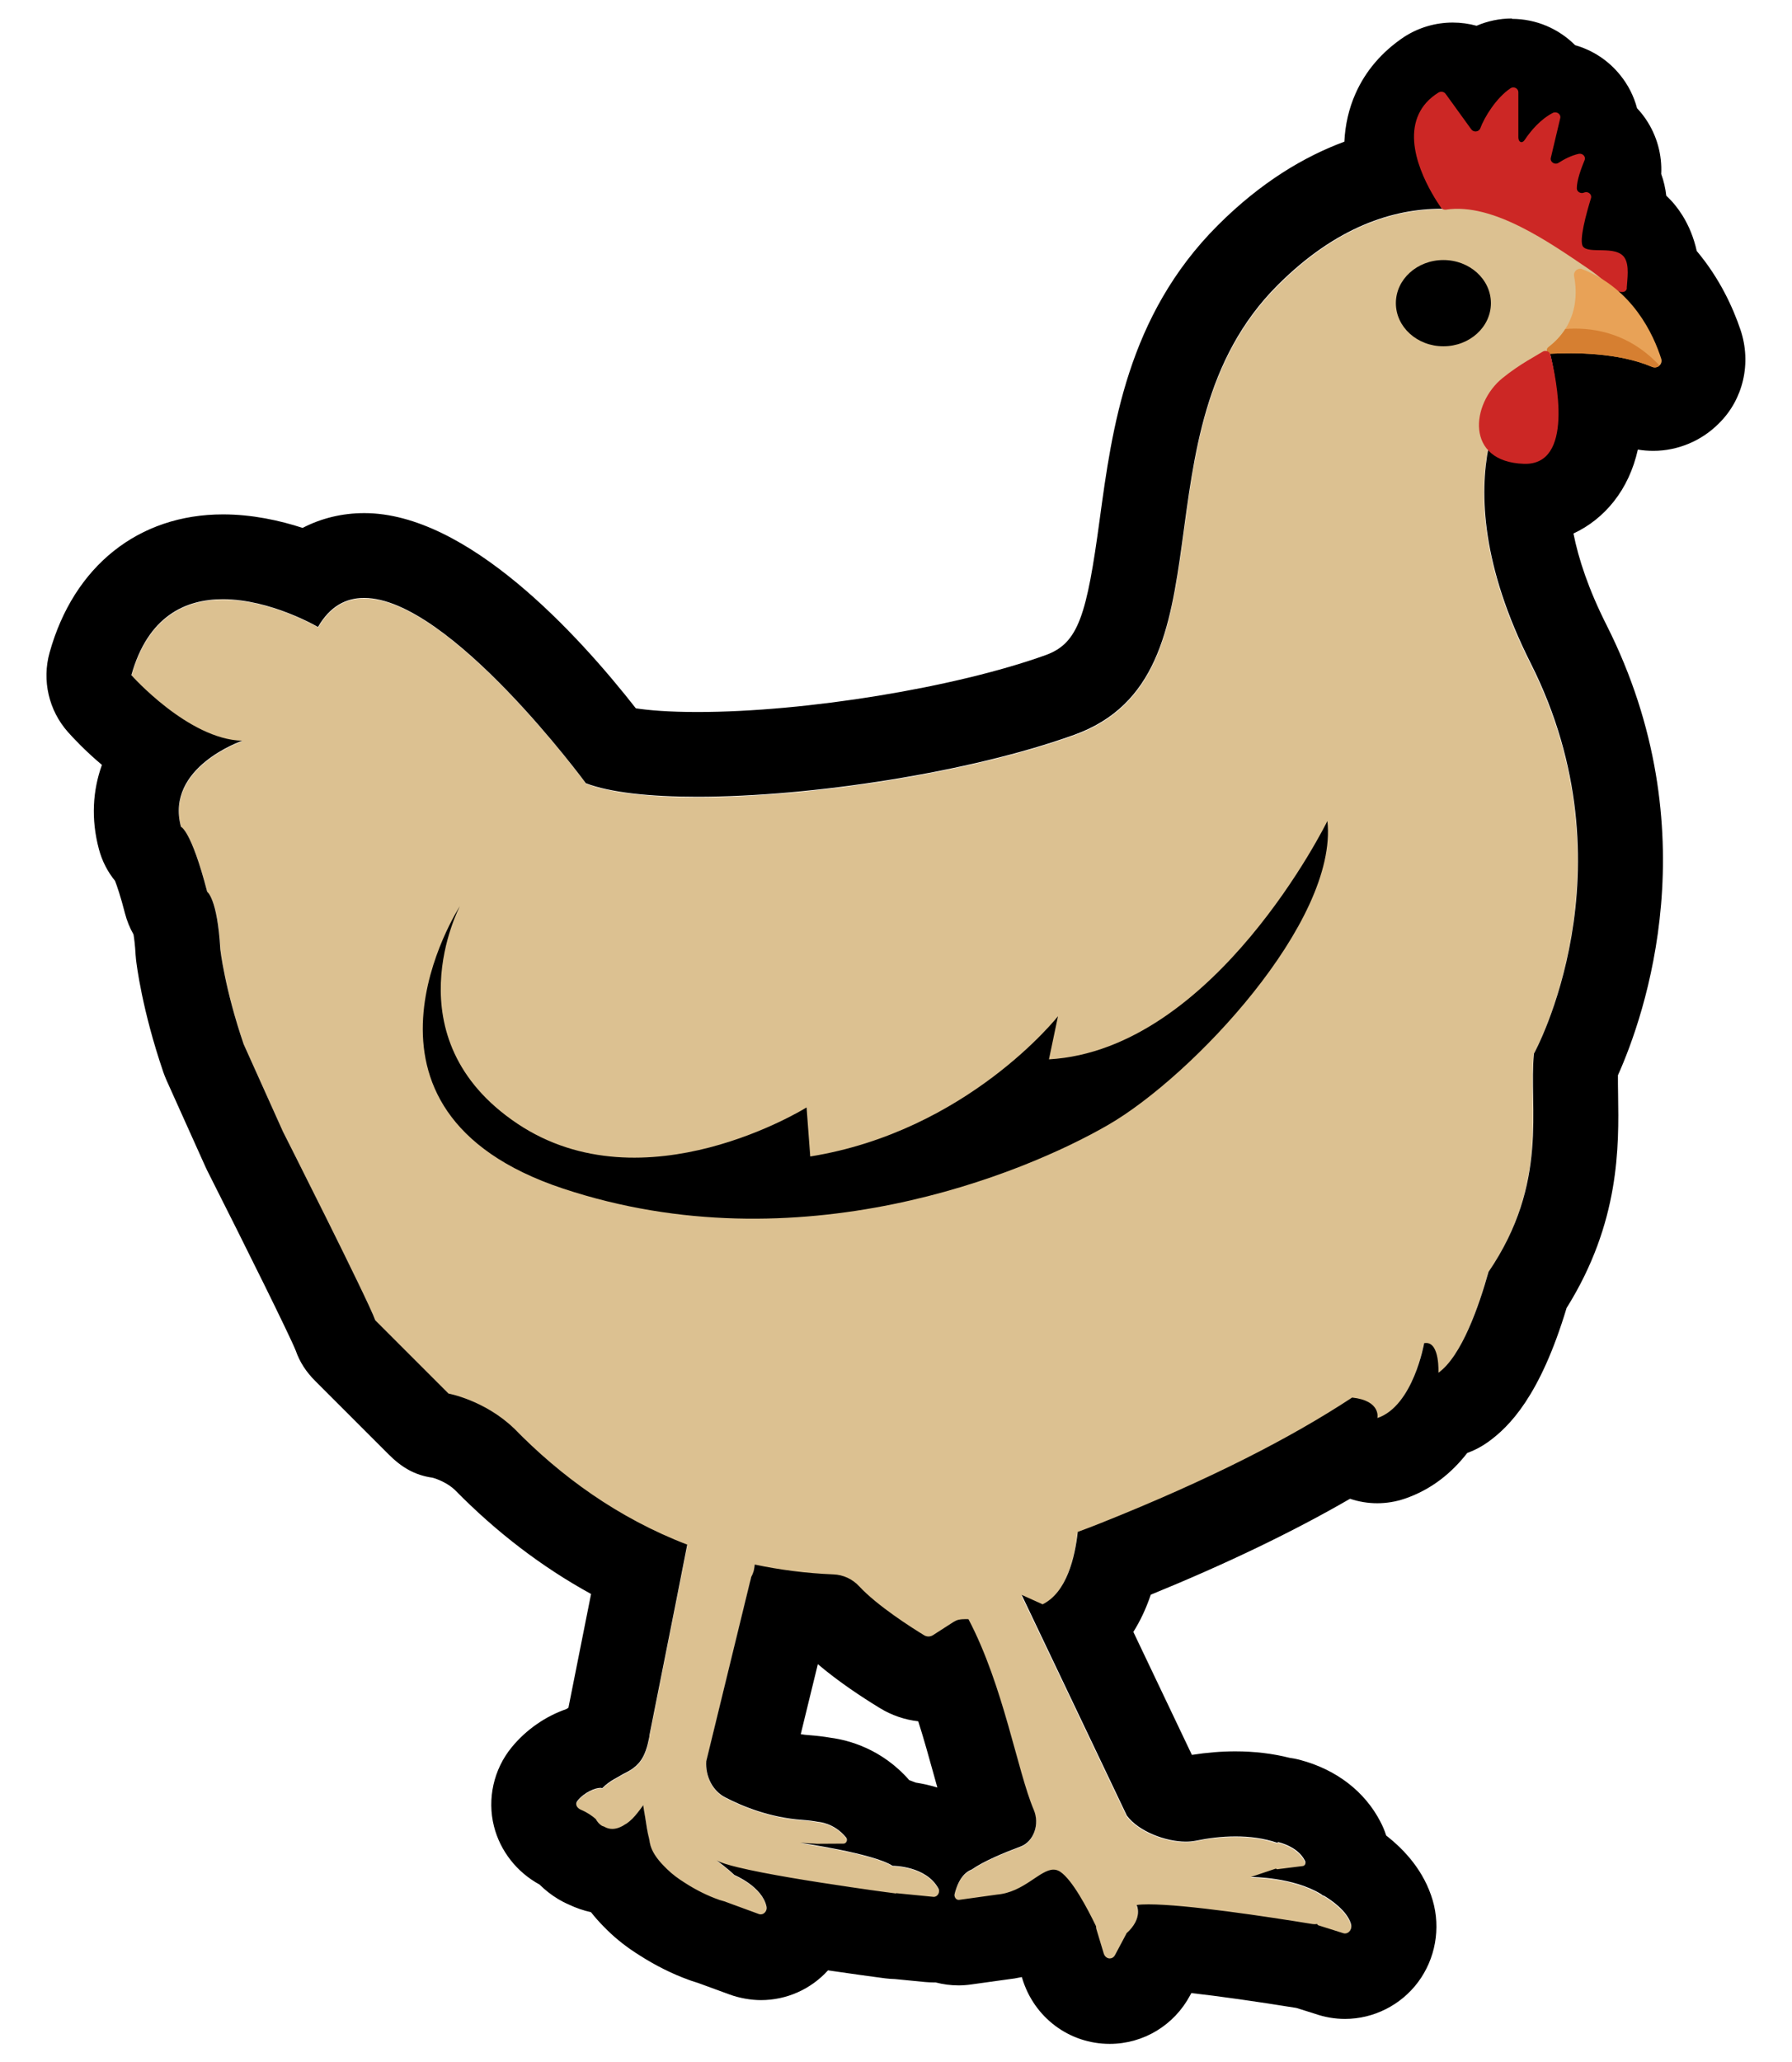 <?xml version="1.0" encoding="UTF-8"?>
<svg id="Ebene_1" data-name="Ebene 1" xmlns="http://www.w3.org/2000/svg" version="1.1" viewBox="0 0 22.402 25.773">
  <defs>
    <style>
      .cls-1 {
        fill: #000;
      }

      .cls-1, .cls-2, .cls-3, .cls-4, .cls-5 {
        stroke-width: 0px;
      }

      .cls-2 {
        fill: #cc2725;
      }

      .cls-3 {
        fill: #e8a257;
      }

      .cls-4 {
        fill: #dcc191;
      }

      .cls-5 {
        fill: #d67f31;
      }
    </style>
  </defs>
  <g>
    <path class="cls-4" d="M20.75,4.456c-.073-.217-.237-.58-.57-.853.004-.006.007-.013.007-.022.005-.098-.001-.238-.056-.326-.091-.146-.383-.037-.447-.128-.046-.066.036-.385.086-.556.013-.044-.031-.083-.073-.065l-.004.002c-.036.015-.076-.011-.076-.05-.001-.092.048-.235.083-.324.017-.042-.021-.083-.064-.073-.079.019-.156.062-.215.103-.04.027-.094-.009-.084-.057l.101-.458c.01-.046-.039-.082-.08-.06-.133.074-.235.203-.303.312-.029.046-.101.026-.101-.029v-.521c0-.043-.049-.071-.085-.045-.153.11-.247.33-.293.462-.014.042-.071.049-.096.012l-.276-.409c-.017-.026-.051-.031-.077-.014-.103.069-.17.153-.21.245-.153.348.073.81.192,1.015-.612-.023-1.363.181-2.135.954-1.846,1.846-.492,4.881-2.543,5.62-1.851.666-5.072.999-6.104.605,0,0-2.51-3.412-3.349-1.954,0,0-1.86-1.094-2.334.602,0,0,.711.802,1.386.82,0,0-.966.328-.766,1.076,0,0,.128.037.328.812,0,0,.128.082.164.72,0,0,.055.492.292,1.185,0,0,.328.729.492,1.094,0,0,1.064,2.103,1.153,2.356l.916.916s.449.081.813.43c.001.001.002.001.003.002.585.6,1.303,1.124,2.168,1.456-.045.229-.09.458-.135.687l-.337,1.693c-0.0.008-.001.015-.002.023-.023.114-.051.23-.125.319-.005.006-.01.011-.016.017-.016.017-.034.034-.052.048-.002.002-.004.004-.006.005-.017.012-.034.023-.052.034-.006.003-.011.007-.017.01-.043.022-.089.046-.133.073-.012.007-.024.013-.036.02-.055.032-.107.07-.152.115-.041-.019-.206.03-.311.158-.036.044-.005.092.045.112.081.034.143.079.185.116.018.034.044.064.078.084.008.005.017.006.025.009.067.04.136.036.2.007.021-.009.042-.022.063-.035.004-.002.009-.004.013-.007.056-.037.101-.086.143-.139.043-.051.07-.093.07-.094.001.003.001.005.001.008.002.015.008.055.024.147.013.09.026.18.049.266.003.018.007.036.01.055.018.096.084.194.176.286.008.009.017.016.025.025.004.004.008.007.011.011.067.065.143.122.225.173.14.091.292.165.425.211l.001.001c.028.01.053.016.079.023 0.0 0.0 0.0.001 0.0.001l.42.154c.053.019.107-.033.095-.092-.053-.251-.399-.394-.399-.394-0-0-0-0-.001-0-.096-.092-.2-.167-.223-.183.048.026.141.056.266.086.349.085.935.178,1.378.243.009.002.017.003.025.004.194.028.356.051.459.065l0.0 0.0.002 0c.07.009.112.015.112.015,0,0,.001-.002.001-.004l.466.046c.052.005.089-.058.062-.106-.157-.284-.571-.281-.572-.281-.241-.157-1.154-.287-1.154-.287l.208.012s-0-0-0-0l0.0 0.0 0.0 0.0.333-.002c.036-0.0.055-.048.032-.077-.151-.186-.349-.195-.349-.195-0.0 0-0.0 0-0.0 0-.052-.01-.116-.019-.197-.025-.403-.028-.747-.168-.966-.282-.155-.08-.248-.26-.236-.451l.549-2.251.001-.001.012-.051c.012-.022.022-.045.029-.069.008-.028.011-.057.015-.086.312.066.64.109.985.123.122.005.236.058.319.147.228.246.66.52.814.614.034.021.077.02.111-.002l.255-.164c.02-.013.041-.023.064-.028.039-.008.081-.009.123-.007.44.833.611,1.899.816,2.382.077.182-.001.399-.165.459-.204.075-.46.182-.61.287-.085.033-.168.118-.214.306-.01.04.02.079.055.074l.474-.066c.398-.034.601-.419.795-.283.147.104.328.44.444.679-0.0.012.001.025.005.038l.091.302c.022.073.106.085.141.02l.14-.263c.001-.002.001-.005.002-.007.215-.193.128-.355.128-.355.359-.047,1.556.133,2.199.238.02.003.039.002.056-.001.004.008.008.015.016.017l.304.096c.062.027.125-.04.103-.113-.047-.162-.245-.297-.336-.352-.005-.003-.011-.004-.016-.003-.009-.008-.02-.016-.031-.023-.354-.213-.87-.209-.87-.209l.289-.097h-0l.025-.008c.004.005.01.009.017.008l.319-.04c.027-.003.041-.039.027-.066-.074-.142-.228-.205-.329-.232-.008-.002-.014.002-.019.007-.347-.119-.738-.084-1.021-.026-.255.052-.685-.082-.858-.313l-1.315-2.759.262.118c.301-.149.405-.585.439-.905.096-.035.192-.072.29-.111,1.359-.542,2.377-1.066,3.14-1.568 0.0 0.0 0.0 0.0 0.0 0.0.365.038.316.256.316.256.449-.15.584-.935.584-.935.199-.039.179.369.179.369.291-.21.508-.835.626-1.26.762-1.12.501-2.058.568-2.728,0,0,1.265-2.292-.041-4.881-.614-1.217-.643-2.116-.525-2.704.09.086.227.143.424.15.602.022.429-.951.345-1.312.003-.002.005-.004.008-.006.284-.018.832-.026,1.251.146.035.014.071.005.094-.018.021-.021.031-.053.02-.086Z"/>
    <g>
      <ellipse class="cls-1" cx="18.044" cy="3.789" rx=".594" ry=".539"/>
      <path class="cls-1" d="M18.439,3.823c-.016.142-.169.242-.343.223-.174-.019-.302-.15-.286-.292.016-.142.169-.242.343-.223.174.019.302.15.286.292Z"/>
    </g>
  </g>
  <path class="cls-1" d="M18.902,1.295c.028,0,.054.023.054.055v.521c0,.034.027.055.055.055.017,0,.034-.008.045-.025.068-.109.17-.237.303-.312.009-.005.017-.007.026-.007.033,0,.061.031.054.067l-.101.458c-.008.037.022.067.054.067.01,0,.02-.003.03-.009.059-.041.136-.084.215-.103.005-.001.009-.002.013-.002.037,0,.066.037.051.074-.035.089-.084.232-.083.324,0,.031.026.054.054.054.007,0,.014-.001.021-.004l.004-.002c.007-.003.014-.004.021-.004.034,0,.063.033.052.07-.049.171-.132.49-.086.556.064.091.356-.018.447.128.055.088.061.228.056.326-0.0.009-.004.016-.007.022.333.272.497.636.57.853.011.033.001.065-.02.086-.015.016-.036.025-.059.025-.011,0-.023-.002-.034-.007-.305-.125-.678-.155-.968-.155-.108,0-.205.004-.283.009-.003.002-.005.004-.008.006.084.357.254,1.313-.325,1.313-.006,0-.013-0-.019-0-.197-.007-.334-.065-.424-.15-.117.588-.088,1.488.525,2.704,1.306,2.59.041,4.881.041,4.881-.067.67.194,1.608-.568,2.728-.119.425-.335,1.05-.626,1.26,0,0,.018-.372-.153-.372-.008,0-.017.001-.026.003,0,0-.136.784-.584.935,0,0,.049-.217-.316-.256-0-0-0-0-0-0-.763.502-1.781,1.026-3.14,1.568-.097.039-.194.076-.29.111-.035.32-.138.756-.439.905l-.262-.118,1.315,2.759c.147.197.483.325.737.325.043,0,.084-.004.121-.011.145-.03.319-.054.501-.054.172 0.0.351.021.52.079.004-.004.009-.008.015-.008.001,0,.003 0.0.004.001.101.027.256.09.329.232.014.028 0.0.063-.027.066l-.319.04c-.001 0-.001 0-.002 0-.006,0-.011-.004-.015-.008l-.025.008h0l-.289.097h.001c.029,0,.525.003.869.209.011.007.022.015.031.023.001-0.0.002-0.0.003-0.0.004,0,.008.001.012.003.092.055.289.19.336.352.018.062-.024.119-.075.119-.009,0-.019-.002-.029-.006l-.304-.096c-.008-.003-.013-.01-.016-.017-.01.002-.021.003-.033.003-.008,0-.016-.001-.024-.002-.571-.093-1.581-.246-2.05-.246-.059,0-.109.002-.149.008,0,0,.087.162-.128.355-.001.002-.001.005-.002.007l-.14.263c-.015.029-.041.043-.066.043-.031,0-.063-.022-.075-.062l-.091-.302c-.004-.012-.005-.025-.005-.038-.116-.24-.296-.575-.444-.679-.029-.02-.058-.029-.088-.029-.171,0-.368.283-.707.312l-.474.066c-.002 0-.004 0-.006 0-.032,0-.058-.037-.049-.074.047-.188.129-.273.214-.306.15-.105.406-.211.61-.287.164-.061.242-.278.165-.459-.205-.483-.377-1.548-.816-2.382-.012-.001-.024-.001-.036-.001-.03,0-.059.002-.088.008-.023.005-.044.016-.064.028l-.255.164c-.017.011-.037.017-.057.017-.019,0-.037-.005-.054-.015-.154-.094-.585-.367-.814-.614-.083-.089-.197-.142-.319-.147-.345-.014-.673-.057-.985-.123-.004.029-.007.058-.015.086-.007.024-.017.047-.029.069l-.012.051-.001.001-.549,2.251c-.012.191.081.371.236.451.219.114.562.254.966.282.081.006.145.015.197.025 0-0.0 0-0.0 0-0,0,0,.198.009.349.195.024.029.004.077-.032.077l-.333.002-0-0-0-0c0,0,0.0 0.0 0.0 0l-.208-.012s.914.131,1.154.287h.001c.016,0,.417.003.571.281.026.047-.008.107-.056.107-.002,0-.004-0-.006-0l-.466-.046c-.001.002-.001.004-.001.004,0,0-.042-.005-.112-.015l-.002-0-0-0c-.102-.014-.265-.036-.459-.065-.008-.001-.016-.002-.025-.004-.443-.065-1.029-.158-1.378-.243-.124-.03-.218-.059-.266-.086.022.016.127.092.223.183 0.0 0.0 0.0 0.0.001 0,0,0,.346.143.399.394.011.051-.028.097-.072.097-.008,0-.015-.001-.023-.004l-.42-.154s-0-.001-0-.001c-.026-.007-.051-.014-.079-.023l-.001-.001c-.133-.046-.285-.12-.425-.211-.082-.051-.158-.107-.225-.173-.004-.004-.008-.007-.011-.011-.008-.008-.017-.016-.025-.025-.092-.093-.158-.191-.176-.286-.004-.019-.007-.037-.01-.055-.023-.087-.036-.177-.049-.266-.016-.091-.022-.131-.024-.147-0-.003-.001-.005-.001-.008-.001.001-.028.042-.07.094-.041.053-.087.102-.143.139-.004.003-.009.004-.013.007-.02.014-.041.026-.063.035-.032.014-.065.022-.098.022-.034,0-.069-.009-.103-.029-.008-.004-.017-.005-.025-.009-.034-.02-.059-.05-.078-.085-.042-.037-.104-.082-.185-.116-.049-.02-.08-.069-.045-.112.09-.111.226-.162.287-.162.01,0,.018.001.023.004.044-.045.097-.084.152-.115.012-.007.024-.013.036-.02.044-.027.09-.051.133-.073.006-.003.011-.007.017-.01.018-.011.036-.021.052-.034.002-.002.004-.004.006-.005.019-.014.036-.031.052-.048.005-.006.011-.011.016-.017.073-.089.102-.205.125-.319 0-.008.002-.015.002-.023l.337-1.693c.045-.229.09-.458.135-.687-.865-.332-1.583-.855-2.168-1.456-.001-.001-.002-.001-.003-.002-.365-.348-.813-.43-.813-.43l-.916-.916c-.089-.253-1.153-2.356-1.153-2.356-.164-.365-.492-1.094-.492-1.094-.237-.693-.292-1.185-.292-1.185-.036-.638-.164-.72-.164-.72-.201-.774-.328-.812-.328-.812-.201-.747.766-1.076.766-1.076-.675-.018-1.386-.82-1.386-.82.207-.74.678-.949,1.143-.949.6 0,1.19.347,1.19.347.148-.257.347-.363.576-.363,1.069 0,2.773,2.316,2.773,2.316.304.116.798.169,1.392.169,1.42,0,3.407-.304,4.712-.774,2.051-.738.697-3.774,2.543-5.62.735-.735,1.45-.955,2.045-.955.03,0,.061.001.09.002-.119-.205-.345-.667-.192-1.015.041-.092.108-.176.21-.245.01-.006.021-.009.032-.009.018,0,.035.008.045.024l.276.409c.011.016.028.024.045.024.022,0,.043-.013.051-.036.046-.132.14-.352.293-.462.009-.007.02-.01.03-.01M18.902.231c-.154,0-.304.031-.443.091-.096-.026-.196-.04-.298-.04-.216,0-.427.062-.609.18-.279.187-.483.428-.607.709-.083.187-.129.389-.139.6-.496.183-1.04.503-1.583,1.046-1.131,1.131-1.321,2.539-1.475,3.671-.163,1.205-.266,1.552-.677,1.7-1.126.405-2.996.711-4.352.711-.365,0-.612-.022-.77-.046-.719-.918-2.104-2.44-3.395-2.44-.276-0-.538.064-.771.185-.286-.093-.631-.169-.995-.169-1.055-0-1.866.645-2.168,1.727-.097.348-.011.722.229.993.06.067.209.229.425.411-.114.318-.139.674-.037,1.055.039.146.108.28.201.394.024.062.068.187.125.409.024.092.06.18.106.261.008.047.019.127.026.253.001.019.003.038.005.057.007.062.075.631.342,1.412.011.031.023.062.036.092l.492,1.094c.007.015.014.029.021.044.484.957,1.03,2.059,1.105,2.247.053.15.132.269.245.382l.916.916c.163.163.325.261.551.293.056.015.185.064.278.152.52.53,1.09.965,1.703,1.301l-.283,1.422c-.009.006-.018.011-.027.017-.26.09-.502.257-.683.478-.225.275-.307.644-.221.986.078.309.286.574.569.728.071.07.15.132.235.183.04.024.086.048.133.068.088.042.181.074.276.095.048.061.101.121.159.18l0-0c.012.012.023.024.031.031l.015.015-0.0 0c.116.114.251.219.402.313.198.127.41.233.616.307.01.004.02.007.03.011.03.01.059.019.087.028l.396.145c.117.043.264.069.388.069.321,0,.624-.135.839-.372.029.004.059.009.09.013.017.003.033.005.049.007.185.027.352.05.457.064l.12.016c.041.005.082.008.122.009l.377.037c.035.003.076.005.111.005.007,0,.013-0.0.02-0.0.092.024.188.037.286.037.049,0,.104-.004.153-.011l.454-.063c.064-.007.125-.017.184-.03l.005.016c.148.49.588.819,1.094.819.421,0,.806-.233,1.005-.607l.015-.028c.345.039.802.103,1.314.186l.232.073c.121.042.246.064.375.064.356,0,.697-.171.912-.458.218-.291.287-.674.184-1.025-.106-.361-.345-.625-.581-.809-.019-.059-.043-.117-.072-.172-.195-.378-.551-.652-1.001-.772-.043-.012-.088-.02-.134-.027-.213-.054-.44-.081-.679-.081-.176,0-.358.015-.543.044l-.732-1.537c.083-.131.157-.285.218-.465.95-.388,1.784-.79,2.491-1.199.109.037.224.056.34.056.113,0,.227-.018.338-.055.343-.115.598-.33.787-.573.091-.033.179-.079.26-.137.265-.191.649-.571.982-1.675.669-1.069.654-2.024.644-2.666-.001-.086-.003-.169-.002-.243.334-.746,1.151-3.064-.143-5.628-.225-.446-.35-.826-.413-1.143.194-.09.365-.225.504-.4.144-.182.245-.399.301-.649.064.011.129.016.194.016.306,0,.605-.126.82-.344.302-.297.41-.75.269-1.169-.094-.278-.259-.642-.547-.985-.036-.163-.096-.312-.179-.445-.058-.093-.125-.175-.202-.246-.01-.092-.031-.184-.063-.271.012-.239-.053-.48-.192-.685-.033-.049-.07-.095-.11-.137-.04-.151-.111-.292-.212-.416-.147-.182-.344-.31-.562-.372-.203-.203-.483-.329-.792-.329h0ZM10.01,21.675l.214-.876c.254.216.547.41.777.55.146.089.309.145.478.164.071.222.133.447.192.659.016.058.032.114.047.169-.091-.028-.182-.048-.271-.062-.025-.01-.051-.02-.08-.03-.345-.394-.763-.501-.982-.53-.085-.015-.175-.025-.274-.033-.034-.002-.067-.006-.1-.012h0Z"/>
  <path class="cls-2" d="M20.338,3.599c-.002.049-.057.063-.105.041-.103-.047-.208-.168-.375-.28-.488-.33-1.193-.829-1.782-.74-.025.003-.05-.006-.063-.026-.1-.146-.483-.735-.276-1.171.047-.1.125-.191.245-.266.03-.018.07-.012.09.016l.321.444c.029.04.095.033.112-.013.053-.143.201-.382.378-.501.041-.028.098.002.098.049v.565c0,.06.046.082.079.032.079-.118.198-.258.352-.338.048-.024.104.016.093.065l-.118.497c-.012.052.05.092.097.062.069-.045.158-.091.25-.112.05-.011.094.034.075.079-.04.097-.098.252-.097.352,0,.042.046.07.088.054l.004-.002c.049-.019.1.023.085.071-.057.186-.153.532-.1.604.074.099.413-.02.519.139.064.095.034.273.028.38Z"/>
  <g>
    <path class="cls-3" d="M20.746,4.568c-.023.023-.059.032-.094.017-.424-.181-.984-.179-1.266-.164-.045.002-.066-.054-.031-.081.093-.071.162-.148.213-.228.156-.244.14-.507.11-.661-.011-.059.046-.109.102-.087.633.248.892.821.987,1.119.011.034-0.0.066-.022.086Z"/>
    <path class="cls-5" d="M20.746,4.568c-.023.023-.059.032-.094.017-.424-.181-.984-.179-1.266-.164-.045.002-.066-.054-.031-.081.093-.071.162-.148.213-.228.282-.023.769.016,1.178.457Z"/>
  </g>
  <path class="cls-2" d="M19.284,4.396c.037-.024.087-.005.098.038.077.311.3,1.386-.333,1.363-.739-.026-.658-.753-.268-1.07.219-.178.432-.285.503-.331Z"/>
  <path class="cls-1" d="M16.594,10.261s-1.402,2.859-3.481,2.979l.113-.539s-1.131,1.436-3.097,1.753l-.046-.613s-2.028,1.267-3.618.201c-1.59-1.067-.715-2.718-.715-2.718,0,0-1.658,2.553,1.289,3.531,2.947.978,5.768-.189,6.818-.798,1.05-.608,2.872-2.54,2.737-3.796Z"/>
</svg>